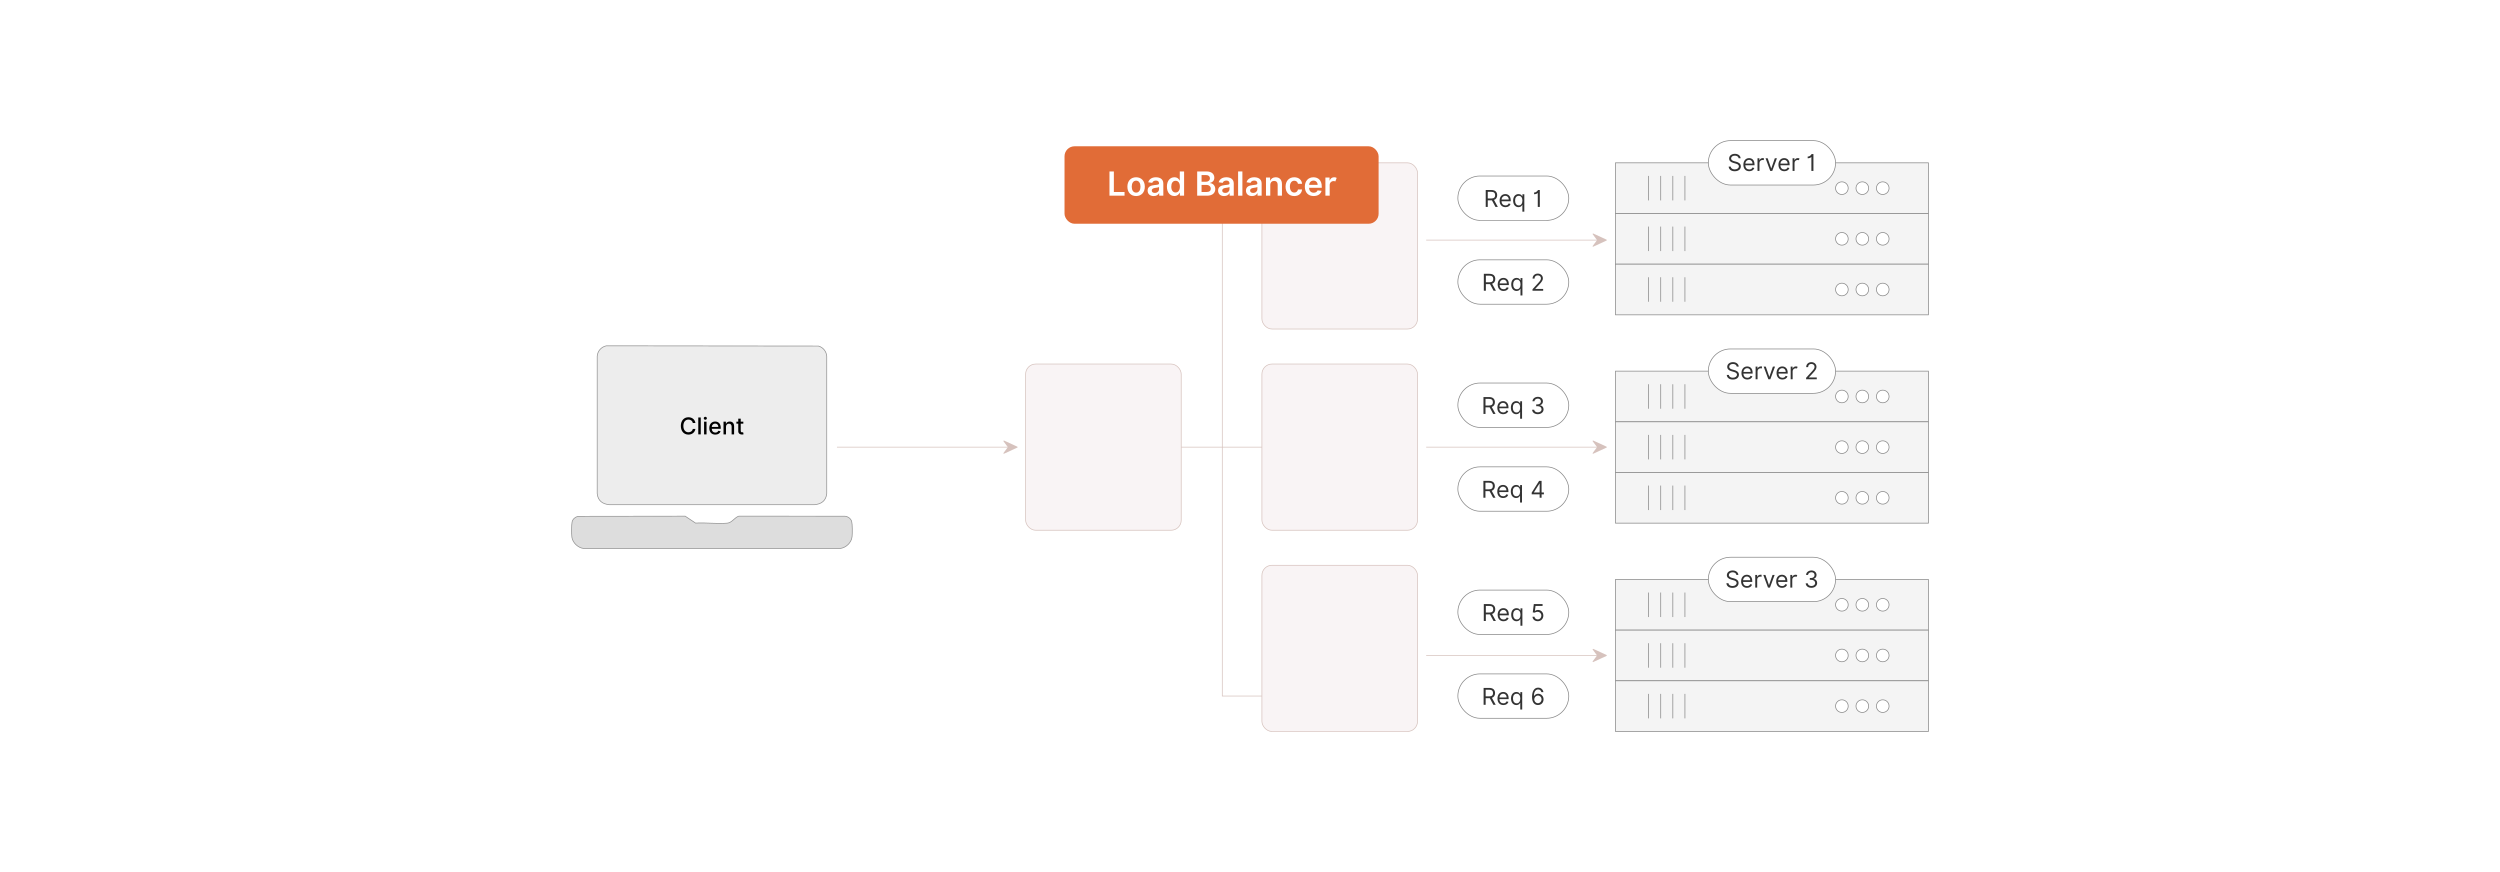 <?xml version="1.0" encoding="UTF-8"?>
<svg id="Layer_1" data-name="Layer 1" xmlns="http://www.w3.org/2000/svg" viewBox="0 0 860 300">
  <rect y="0" width="860" height="300" fill="#fff"/>
  <g>
    <polyline points="438.098 239.44 420.469 239.44 420.469 68.564 438.098 68.564" fill="none" stroke="#d6c2bd" stroke-miterlimit="10" stroke-width=".25"/>
    <g>
      <rect x="352.815" y="125.233" width="53.523" height="57.169" rx="3.465" ry="3.465" fill="#f9f4f5" stroke="#d6c2bd" stroke-miterlimit="10" stroke-width=".25"/>
      <rect x="434.099" y="125.233" width="53.523" height="57.169" rx="3.465" ry="3.465" fill="#f9f4f5" stroke="#d6c2bd" stroke-miterlimit="10" stroke-width=".25"/>
      <rect x="434.099" y="56.012" width="53.523" height="57.169" rx="3.465" ry="3.465" fill="#f9f4f5" stroke="#d6c2bd" stroke-miterlimit="10" stroke-width=".25"/>
      <rect x="434.099" y="194.455" width="53.523" height="57.169" rx="3.465" ry="3.465" fill="#f9f4f5" stroke="#d6c2bd" stroke-miterlimit="10" stroke-width=".25"/>
    </g>
    <g>
      <g>
        <rect x="555.733" y="56.012" width="107.63" height="17.43" fill="#f4f4f4" stroke="#878787" stroke-miterlimit="10" stroke-width=".25"/>
        <rect x="555.733" y="73.442" width="107.63" height="17.43" fill="#f4f4f4" stroke="#878787" stroke-miterlimit="10" stroke-width=".25"/>
        <rect x="555.733" y="90.872" width="107.63" height="17.43" fill="#f4f4f4" stroke="#878787" stroke-miterlimit="10" stroke-width=".25"/>
        <g>
          <line x1="567.126" y1="60.511" x2="567.126" y2="68.943" fill="#fff" stroke="#878787" stroke-miterlimit="10" stroke-width=".25"/>
          <line x1="571.289" y1="60.511" x2="571.289" y2="68.943" fill="#fff" stroke="#878787" stroke-miterlimit="10" stroke-width=".25"/>
          <line x1="575.451" y1="60.511" x2="575.451" y2="68.943" fill="#fff" stroke="#878787" stroke-miterlimit="10" stroke-width=".25"/>
          <line x1="579.614" y1="60.511" x2="579.614" y2="68.943" fill="#fff" stroke="#878787" stroke-miterlimit="10" stroke-width=".25"/>
        </g>
        <g>
          <circle cx="633.609" cy="64.727" r="2.174" fill="#fff" stroke="#878787" stroke-miterlimit="10" stroke-width=".25"/>
          <circle cx="640.637" cy="64.727" r="2.174" fill="#fff" stroke="#878787" stroke-miterlimit="10" stroke-width=".25"/>
          <circle cx="647.664" cy="64.727" r="2.174" fill="#fff" stroke="#878787" stroke-miterlimit="10" stroke-width=".25"/>
        </g>
        <g>
          <line x1="567.126" y1="77.941" x2="567.126" y2="86.373" fill="#fff" stroke="#878787" stroke-miterlimit="10" stroke-width=".25"/>
          <line x1="571.289" y1="77.941" x2="571.289" y2="86.373" fill="#fff" stroke="#878787" stroke-miterlimit="10" stroke-width=".25"/>
          <line x1="575.451" y1="77.941" x2="575.451" y2="86.373" fill="#fff" stroke="#878787" stroke-miterlimit="10" stroke-width=".25"/>
          <line x1="579.614" y1="77.941" x2="579.614" y2="86.373" fill="#fff" stroke="#878787" stroke-miterlimit="10" stroke-width=".25"/>
        </g>
        <g>
          <circle cx="633.609" cy="82.157" r="2.174" fill="#fff" stroke="#878787" stroke-miterlimit="10" stroke-width=".25"/>
          <circle cx="640.637" cy="82.157" r="2.174" fill="#fff" stroke="#878787" stroke-miterlimit="10" stroke-width=".25"/>
          <circle cx="647.664" cy="82.157" r="2.174" fill="#fff" stroke="#878787" stroke-miterlimit="10" stroke-width=".25"/>
        </g>
        <g>
          <line x1="567.126" y1="95.372" x2="567.126" y2="103.804" fill="#fff" stroke="#878787" stroke-miterlimit="10" stroke-width=".25"/>
          <line x1="571.289" y1="95.372" x2="571.289" y2="103.804" fill="#fff" stroke="#878787" stroke-miterlimit="10" stroke-width=".25"/>
          <line x1="575.451" y1="95.372" x2="575.451" y2="103.804" fill="#fff" stroke="#878787" stroke-miterlimit="10" stroke-width=".25"/>
          <line x1="579.614" y1="95.372" x2="579.614" y2="103.804" fill="#fff" stroke="#878787" stroke-miterlimit="10" stroke-width=".25"/>
        </g>
        <g>
          <circle cx="633.609" cy="99.588" r="2.174" fill="#fff" stroke="#878787" stroke-miterlimit="10" stroke-width=".25"/>
          <circle cx="640.637" cy="99.588" r="2.174" fill="#fff" stroke="#878787" stroke-miterlimit="10" stroke-width=".25"/>
          <circle cx="647.664" cy="99.588" r="2.174" fill="#fff" stroke="#878787" stroke-miterlimit="10" stroke-width=".25"/>
        </g>
      </g>
      <g>
        <rect x="555.733" y="199.333" width="107.63" height="17.43" fill="#f4f4f4" stroke="#878787" stroke-miterlimit="10" stroke-width=".25"/>
        <rect x="555.733" y="216.763" width="107.63" height="17.43" fill="#f4f4f4" stroke="#878787" stroke-miterlimit="10" stroke-width=".25"/>
        <rect x="555.733" y="234.193" width="107.63" height="17.43" fill="#f4f4f4" stroke="#878787" stroke-miterlimit="10" stroke-width=".25"/>
        <g>
          <line x1="567.126" y1="203.832" x2="567.126" y2="212.264" fill="#fff" stroke="#878787" stroke-miterlimit="10" stroke-width=".25"/>
          <line x1="571.289" y1="203.832" x2="571.289" y2="212.264" fill="#fff" stroke="#878787" stroke-miterlimit="10" stroke-width=".25"/>
          <line x1="575.451" y1="203.832" x2="575.451" y2="212.264" fill="#fff" stroke="#878787" stroke-miterlimit="10" stroke-width=".25"/>
          <line x1="579.614" y1="203.832" x2="579.614" y2="212.264" fill="#fff" stroke="#878787" stroke-miterlimit="10" stroke-width=".25"/>
        </g>
        <g>
          <circle cx="633.609" cy="208.048" r="2.174" fill="#fff" stroke="#878787" stroke-miterlimit="10" stroke-width=".25"/>
          <circle cx="640.637" cy="208.048" r="2.174" fill="#fff" stroke="#878787" stroke-miterlimit="10" stroke-width=".25"/>
          <circle cx="647.664" cy="208.048" r="2.174" fill="#fff" stroke="#878787" stroke-miterlimit="10" stroke-width=".25"/>
        </g>
        <g>
          <line x1="567.126" y1="221.262" x2="567.126" y2="229.694" fill="#fff" stroke="#878787" stroke-miterlimit="10" stroke-width=".25"/>
          <line x1="571.289" y1="221.262" x2="571.289" y2="229.694" fill="#fff" stroke="#878787" stroke-miterlimit="10" stroke-width=".25"/>
          <line x1="575.451" y1="221.262" x2="575.451" y2="229.694" fill="#fff" stroke="#878787" stroke-miterlimit="10" stroke-width=".25"/>
          <line x1="579.614" y1="221.262" x2="579.614" y2="229.694" fill="#fff" stroke="#878787" stroke-miterlimit="10" stroke-width=".25"/>
        </g>
        <g>
          <circle cx="633.609" cy="225.478" r="2.174" fill="#fff" stroke="#878787" stroke-miterlimit="10" stroke-width=".25"/>
          <circle cx="640.637" cy="225.478" r="2.174" fill="#fff" stroke="#878787" stroke-miterlimit="10" stroke-width=".25"/>
          <circle cx="647.664" cy="225.478" r="2.174" fill="#fff" stroke="#878787" stroke-miterlimit="10" stroke-width=".25"/>
        </g>
        <g>
          <line x1="567.126" y1="238.692" x2="567.126" y2="247.125" fill="#fff" stroke="#878787" stroke-miterlimit="10" stroke-width=".25"/>
          <line x1="571.289" y1="238.692" x2="571.289" y2="247.125" fill="#fff" stroke="#878787" stroke-miterlimit="10" stroke-width=".25"/>
          <line x1="575.451" y1="238.692" x2="575.451" y2="247.125" fill="#fff" stroke="#878787" stroke-miterlimit="10" stroke-width=".25"/>
          <line x1="579.614" y1="238.692" x2="579.614" y2="247.125" fill="#fff" stroke="#878787" stroke-miterlimit="10" stroke-width=".25"/>
        </g>
        <g>
          <circle cx="633.609" cy="242.909" r="2.174" fill="#fff" stroke="#878787" stroke-miterlimit="10" stroke-width=".25"/>
          <circle cx="640.637" cy="242.909" r="2.174" fill="#fff" stroke="#878787" stroke-miterlimit="10" stroke-width=".25"/>
          <circle cx="647.664" cy="242.909" r="2.174" fill="#fff" stroke="#878787" stroke-miterlimit="10" stroke-width=".25"/>
        </g>
      </g>
      <g>
        <rect x="555.733" y="127.672" width="107.63" height="17.43" fill="#f4f4f4" stroke="#878787" stroke-miterlimit="10" stroke-width=".25"/>
        <rect x="555.733" y="145.102" width="107.63" height="17.43" fill="#f4f4f4" stroke="#878787" stroke-miterlimit="10" stroke-width=".25"/>
        <rect x="555.733" y="162.533" width="107.63" height="17.43" fill="#f4f4f4" stroke="#878787" stroke-miterlimit="10" stroke-width=".25"/>
        <g>
          <line x1="567.126" y1="132.171" x2="567.126" y2="140.603" fill="#fff" stroke="#878787" stroke-miterlimit="10" stroke-width=".25"/>
          <line x1="571.289" y1="132.171" x2="571.289" y2="140.603" fill="#fff" stroke="#878787" stroke-miterlimit="10" stroke-width=".25"/>
          <line x1="575.451" y1="132.171" x2="575.451" y2="140.603" fill="#fff" stroke="#878787" stroke-miterlimit="10" stroke-width=".25"/>
          <line x1="579.614" y1="132.171" x2="579.614" y2="140.603" fill="#fff" stroke="#878787" stroke-miterlimit="10" stroke-width=".25"/>
        </g>
        <g>
          <circle cx="633.609" cy="136.387" r="2.174" fill="#fff" stroke="#878787" stroke-miterlimit="10" stroke-width=".25"/>
          <circle cx="640.637" cy="136.387" r="2.174" fill="#fff" stroke="#878787" stroke-miterlimit="10" stroke-width=".25"/>
          <circle cx="647.664" cy="136.387" r="2.174" fill="#fff" stroke="#878787" stroke-miterlimit="10" stroke-width=".25"/>
        </g>
        <g>
          <line x1="567.126" y1="149.602" x2="567.126" y2="158.034" fill="#fff" stroke="#878787" stroke-miterlimit="10" stroke-width=".25"/>
          <line x1="571.289" y1="149.602" x2="571.289" y2="158.034" fill="#fff" stroke="#878787" stroke-miterlimit="10" stroke-width=".25"/>
          <line x1="575.451" y1="149.602" x2="575.451" y2="158.034" fill="#fff" stroke="#878787" stroke-miterlimit="10" stroke-width=".25"/>
          <line x1="579.614" y1="149.602" x2="579.614" y2="158.034" fill="#fff" stroke="#878787" stroke-miterlimit="10" stroke-width=".25"/>
        </g>
        <g>
          <circle cx="633.609" cy="153.818" r="2.174" fill="#fff" stroke="#878787" stroke-miterlimit="10" stroke-width=".25"/>
          <circle cx="640.637" cy="153.818" r="2.174" fill="#fff" stroke="#878787" stroke-miterlimit="10" stroke-width=".25"/>
          <circle cx="647.664" cy="153.818" r="2.174" fill="#fff" stroke="#878787" stroke-miterlimit="10" stroke-width=".25"/>
        </g>
        <g>
          <line x1="567.126" y1="167.032" x2="567.126" y2="175.464" fill="#fff" stroke="#878787" stroke-miterlimit="10" stroke-width=".25"/>
          <line x1="571.289" y1="167.032" x2="571.289" y2="175.464" fill="#fff" stroke="#878787" stroke-miterlimit="10" stroke-width=".25"/>
          <line x1="575.451" y1="167.032" x2="575.451" y2="175.464" fill="#fff" stroke="#878787" stroke-miterlimit="10" stroke-width=".25"/>
          <line x1="579.614" y1="167.032" x2="579.614" y2="175.464" fill="#fff" stroke="#878787" stroke-miterlimit="10" stroke-width=".25"/>
        </g>
        <g>
          <circle cx="633.609" cy="171.248" r="2.174" fill="#fff" stroke="#878787" stroke-miterlimit="10" stroke-width=".25"/>
          <circle cx="640.637" cy="171.248" r="2.174" fill="#fff" stroke="#878787" stroke-miterlimit="10" stroke-width=".25"/>
          <circle cx="647.664" cy="171.248" r="2.174" fill="#fff" stroke="#878787" stroke-miterlimit="10" stroke-width=".25"/>
        </g>
      </g>
    </g>
    <g>
      <path d="M208.567,118.959l73.007.089c1.594.46,2.715,1.847,2.822,3.523l0,47.186c-.227,2.508-1.863,3.675-4.266,3.864h-70.427c-2.401-.188-4.039-1.354-4.266-3.864l0-47.186c.119-1.809,1.377-3.212,3.13-3.611Z" fill="#ededed" stroke="#919191" stroke-miterlimit="10" stroke-width=".25"/>
      <path d="M198.846,177.623l36.857-.056,3.571,2.377c3.505-.228,7.459.342,10.907.021,1.636-.152,2.487-1.919,3.947-2.398l36.506.01c1.052.089,2.05.79,2.345,1.818.262.909.249,4.199.134,5.218-.233,2.067-2.03,3.776-4.066,4.063h-88.265c-1.908-.214-3.788-1.971-4.048-3.883-.136-.998-.147-4.317.068-5.249.227-.984,1.081-1.705,2.043-1.922Z" fill="#ddd" stroke="#919191" stroke-miterlimit="10" stroke-width=".25"/>
    </g>
    <g>
      <line x1="287.92" y1="153.818" x2="348.808" y2="153.818" fill="#f9f4f5" stroke="#d6c2bd" stroke-miterlimit="10" stroke-width=".25"/>
      <path d="M345.36,156.089h-.029c-.081-.018-.139-.064-.162-.143v-.067l1.528-2.06-1.528-2.067v-.057c.028-.116.131-.176.245-.136l4.538,2.092c.126.059.147.231.029.309l-4.622,2.128Z" fill="#d6c2bd"/>
    </g>
    <g>
      <line x1="490.608" y1="82.596" x2="551.495" y2="82.596" fill="#f9f4f5" stroke="#d6c2bd" stroke-miterlimit="10" stroke-width=".25"/>
      <path d="M548.048,84.868h-.029c-.081-.018-.139-.064-.162-.143v-.067l1.528-2.06-1.528-2.067v-.057c.028-.116.131-.176.245-.136l4.538,2.092c.126.059.147.231.029.309l-4.622,2.128Z" fill="#d6c2bd"/>
    </g>
    <g>
      <line x1="490.608" y1="225.478" x2="551.495" y2="225.478" fill="#f9f4f5" stroke="#d6c2bd" stroke-miterlimit="10" stroke-width=".25"/>
      <path d="M548.048,227.749h-.029c-.081-.018-.139-.064-.162-.143v-.067l1.528-2.06-1.528-2.067v-.057c.028-.116.131-.176.245-.136l4.538,2.092c.126.059.147.231.029.309l-4.622,2.128Z" fill="#d6c2bd"/>
    </g>
    <g>
      <line x1="490.608" y1="153.818" x2="551.495" y2="153.818" fill="#f9f4f5" stroke="#d6c2bd" stroke-miterlimit="10" stroke-width=".25"/>
      <path d="M548.048,156.089h-.029c-.081-.018-.139-.064-.162-.143v-.067l1.528-2.06-1.528-2.067v-.057c.028-.116.131-.176.245-.136l4.538,2.092c.126.059.147.231.029.309l-4.622,2.128Z" fill="#d6c2bd"/>
    </g>
    <line x1="406.338" y1="153.818" x2="434.099" y2="153.818" fill="#f9f4f5" stroke="#d6c2bd" stroke-miterlimit="10" stroke-width=".25"/>
    <g>
      <rect x="501.503" y="60.545" width="38.147" height="15.271" rx="7.635" ry="7.635" fill="#fff" stroke="#878787" stroke-miterlimit="10" stroke-width=".25"/>
      <g>
        <path d="M511.087,65.366h1.964c1.362,0,1.976.755,1.976,1.782,0,.772-.347,1.377-1.087,1.629l1.313,2.401h-.817l-1.226-2.273c-.049.003-.097.003-.148.003h-1.272v2.271h-.703v-5.812ZM513.039,68.272c.931,0,1.294-.426,1.294-1.124s-.363-1.158-1.305-1.158h-1.238v2.282h1.249Z" fill="#333"/>
        <path d="M515.86,69.033c0-1.34.783-2.271,1.964-2.271.908,0,1.873.556,1.873,2.18v.284h-3.165c.031.934.573,1.442,1.359,1.442.525,0,.92-.227,1.09-.681l.647.182c-.204.658-.852,1.101-1.737,1.101-1.26,0-2.031-.897-2.031-2.236ZM519.016,68.647c0-.738-.465-1.283-1.191-1.283-.767,0-1.246.605-1.292,1.283h2.483Z" fill="#333"/>
        <path d="M523.698,72.813v-2.305h-.058c-.147.238-.431.761-1.272.761-1.09,0-1.851-.874-1.851-2.259,0-1.373.761-2.248,1.862-2.248.852,0,1.112.522,1.26.749h.08v-.692h.646v5.994h-.669ZM522.46,67.364c-.852,0-1.272.715-1.272,1.635,0,.931.432,1.669,1.272,1.669.807,0,1.249-.681,1.249-1.669,0-.977-.432-1.635-1.249-1.635Z" fill="#333"/>
        <path d="M529.699,71.178h-.704v-4.791h-.046c-.082.159-.559.432-1.226.432v-.59c.896,0,1.313-.803,1.351-.863h.625v5.812Z" fill="#333"/>
      </g>
    </g>
    <g>
      <rect x="587.661" y="48.376" width="43.775" height="15.271" rx="7.635" ry="7.635" fill="#fff" stroke="#878787" stroke-miterlimit="10" stroke-width=".25"/>
      <g>
        <path d="M596.784,53.542c-.772,0-1.283.409-1.283.965,0,.625.692.852,1.124.965l.591.159c.602.159,1.635.511,1.635,1.601,0,.942-.761,1.68-2.101,1.68-1.249,0-2.021-.647-2.089-1.601h.727c.057.659.67.965,1.362.965.806,0,1.419-.42,1.419-1.056,0-.579-.545-.794-1.158-.965l-.715-.205c-.908-.261-1.476-.727-1.476-1.51,0-.977.874-1.623,1.986-1.623,1.124,0,1.933.656,1.964,1.533h-.681c-.068-.573-.602-.908-1.306-.908Z" fill="#333"/>
        <path d="M599.719,56.664c0-1.34.783-2.271,1.964-2.271.908,0,1.873.556,1.873,2.18v.284h-3.165c.031.934.573,1.442,1.359,1.442.525,0,.92-.227,1.09-.681l.647.182c-.204.658-.852,1.101-1.737,1.101-1.26,0-2.031-.897-2.031-2.236ZM602.874,56.278c0-.738-.465-1.283-1.191-1.283-.767,0-1.246.605-1.292,1.283h2.483Z" fill="#333"/>
        <path d="M604.582,54.45h.646v.658h.046c.159-.431.613-.727,1.135-.727.1,0,.275.006.352.012v.681c-.046-.011-.231-.045-.409-.045-.636,0-1.101.431-1.101,1.022v2.759h-.67v-4.359Z" fill="#333"/>
        <path d="M609.648,58.81h-.681l-1.612-4.359h.727l1.203,3.474h.046l1.203-3.474h.727l-1.612,4.359Z" fill="#333"/>
        <path d="M611.787,56.664c0-1.34.783-2.271,1.964-2.271.908,0,1.873.556,1.873,2.18v.284h-3.165c.031.934.573,1.442,1.359,1.442.525,0,.92-.227,1.09-.681l.647.182c-.204.658-.852,1.101-1.737,1.101-1.26,0-2.031-.897-2.031-2.236ZM614.942,56.278c0-.738-.465-1.283-1.191-1.283-.767,0-1.246.605-1.292,1.283h2.483Z" fill="#333"/>
        <path d="M616.649,54.45h.646v.658h.046c.156-.431.607-.727,1.135-.727.241,0,.42.062.557.159l-.227.567c-.094-.048-.219-.079-.387-.079-.636,0-1.101.434-1.101,1.022v2.759h-.67v-4.359Z" fill="#333"/>
        <path d="M623.818,58.81h-.704v-4.791h-.046c-.082.159-.559.432-1.226.432v-.59c.896,0,1.313-.803,1.351-.863h.625v5.812Z" fill="#333"/>
      </g>
    </g>
    <g>
      <rect x="587.661" y="120.037" width="43.775" height="15.271" rx="7.635" ry="7.635" fill="#fff" stroke="#878787" stroke-miterlimit="10" stroke-width=".25"/>
      <g>
        <path d="M596.131,125.203c-.772,0-1.283.409-1.283.965,0,.625.692.852,1.124.965l.591.159c.602.159,1.635.511,1.635,1.601,0,.942-.761,1.68-2.101,1.68-1.249,0-2.021-.647-2.089-1.601h.727c.057.659.67.965,1.362.965.806,0,1.419-.42,1.419-1.056,0-.579-.545-.794-1.158-.965l-.715-.205c-.908-.261-1.476-.727-1.476-1.51,0-.977.874-1.623,1.986-1.623,1.124,0,1.933.656,1.964,1.533h-.681c-.068-.573-.602-.908-1.306-.908Z" fill="#333"/>
        <path d="M599.064,128.325c0-1.34.784-2.271,1.965-2.271.908,0,1.873.556,1.873,2.18v.284h-3.165c.031.934.573,1.442,1.359,1.442.525,0,.92-.227,1.09-.681l.647.182c-.204.658-.852,1.101-1.737,1.101-1.26,0-2.032-.897-2.032-2.236ZM602.221,127.939c0-.738-.465-1.283-1.191-1.283-.767,0-1.246.605-1.292,1.283h2.483Z" fill="#333"/>
        <path d="M603.929,126.111h.646v.658h.046c.159-.431.613-.727,1.135-.727.1,0,.275.006.352.012v.681c-.046-.011-.231-.045-.409-.045-.636,0-1.101.431-1.101,1.022v2.759h-.67v-4.359Z" fill="#333"/>
        <path d="M608.994,130.47h-.681l-1.612-4.359h.727l1.203,3.474h.046l1.203-3.474h.727l-1.612,4.359Z" fill="#333"/>
        <path d="M611.133,128.325c0-1.34.784-2.271,1.965-2.271.908,0,1.873.556,1.873,2.18v.284h-3.165c.031.934.573,1.442,1.359,1.442.525,0,.92-.227,1.09-.681l.647.182c-.204.658-.852,1.101-1.737,1.101-1.26,0-2.032-.897-2.032-2.236ZM614.289,127.939c0-.738-.465-1.283-1.191-1.283-.767,0-1.246.605-1.292,1.283h2.483Z" fill="#333"/>
        <path d="M615.996,126.111h.646v.658h.046c.156-.431.607-.727,1.135-.727.241,0,.421.062.557.159l-.228.567c-.093-.048-.218-.079-.386-.079-.636,0-1.101.434-1.101,1.022v2.759h-.67v-4.359Z" fill="#333"/>
        <path d="M621.303,129.959l1.919-2.101c.673-.735.987-1.132.987-1.669,0-.613-.482-.999-1.112-.999-.673,0-1.102.44-1.102,1.101h-.67c0-1.022.775-1.714,1.794-1.714,1.022,0,1.748.715,1.748,1.612,0,.644-.295,1.144-1.294,2.213l-1.306,1.397v.045h2.702v.625h-3.667v-.511Z" fill="#333"/>
      </g>
    </g>
    <g>
      <rect x="587.661" y="191.697" width="43.775" height="15.271" rx="7.635" ry="7.635" fill="#fff" stroke="#878787" stroke-miterlimit="10" stroke-width=".25"/>
      <g>
        <path d="M596.006,196.863c-.772,0-1.283.409-1.283.965,0,.625.692.852,1.124.965l.591.159c.602.159,1.635.511,1.635,1.601,0,.942-.761,1.68-2.101,1.68-1.249,0-2.021-.647-2.089-1.601h.727c.057.659.67.965,1.362.965.806,0,1.419-.42,1.419-1.056,0-.579-.545-.794-1.158-.965l-.715-.205c-.908-.261-1.476-.727-1.476-1.51,0-.977.874-1.623,1.986-1.623,1.124,0,1.933.656,1.964,1.533h-.681c-.068-.573-.602-.908-1.306-.908Z" fill="#333"/>
        <path d="M598.939,199.985c0-1.34.784-2.271,1.965-2.271.908,0,1.873.556,1.873,2.18v.284h-3.165c.031.934.573,1.442,1.359,1.442.525,0,.92-.227,1.09-.681l.647.182c-.204.658-.852,1.101-1.737,1.101-1.26,0-2.032-.897-2.032-2.236ZM602.096,199.599c0-.738-.465-1.283-1.191-1.283-.767,0-1.246.605-1.292,1.283h2.483Z" fill="#333"/>
        <path d="M603.804,197.771h.646v.658h.046c.159-.431.613-.727,1.135-.727.1,0,.275.006.352.012v.681c-.046-.011-.231-.045-.409-.045-.636,0-1.101.431-1.101,1.022v2.759h-.67v-4.359Z" fill="#333"/>
        <path d="M608.869,202.13h-.681l-1.612-4.359h.727l1.203,3.474h.046l1.203-3.474h.727l-1.612,4.359Z" fill="#333"/>
        <path d="M611.008,199.985c0-1.34.784-2.271,1.965-2.271.908,0,1.873.556,1.873,2.18v.284h-3.165c.031.934.573,1.442,1.359,1.442.525,0,.92-.227,1.09-.681l.647.182c-.204.658-.852,1.101-1.737,1.101-1.26,0-2.032-.897-2.032-2.236ZM614.164,199.599c0-.738-.465-1.283-1.191-1.283-.767,0-1.246.605-1.292,1.283h2.483Z" fill="#333"/>
        <path d="M615.871,197.771h.646v.658h.046c.156-.431.607-.727,1.135-.727.241,0,.421.062.557.159l-.228.567c-.093-.048-.218-.079-.386-.079-.636,0-1.101.434-1.101,1.022v2.759h-.67v-4.359Z" fill="#333"/>
        <path d="M621.166,200.677h.716c.042.562.576.908,1.249.908.746,0,1.282-.417,1.282-1.033,0-.641-.491-1.09-1.373-1.09h-.466v-.624h.466c.69,0,1.169-.398,1.169-1.011,0-.587-.414-.976-1.056-.976-.605,0-1.155.34-1.181.919h-.682c.034-.914.869-1.533,1.873-1.533,1.076,0,1.727.732,1.727,1.555,0,.656-.366,1.138-.954,1.317v.045c.732.122,1.169.659,1.169,1.397,0,.951-.837,1.658-1.964,1.658s-1.933-.619-1.976-1.533Z" fill="#333"/>
      </g>
    </g>
    <g>
      <rect x="501.503" y="89.377" width="38.147" height="15.271" rx="7.635" ry="7.635" fill="#fff" stroke="#878787" stroke-miterlimit="10" stroke-width=".25"/>
      <g>
        <path d="M510.434,94.198h1.964c1.362,0,1.976.755,1.976,1.782,0,.772-.347,1.377-1.087,1.629l1.313,2.401h-.817l-1.226-2.273c-.049.003-.097.003-.147.003h-1.272v2.271h-.704v-5.812ZM512.386,97.104c.932,0,1.295-.426,1.295-1.124s-.363-1.158-1.306-1.158h-1.237v2.282h1.248Z" fill="#333"/>
        <path d="M515.206,97.865c0-1.34.784-2.271,1.965-2.271.908,0,1.873.556,1.873,2.18v.284h-3.165c.031.934.573,1.442,1.359,1.442.525,0,.92-.227,1.09-.681l.647.182c-.204.658-.852,1.101-1.737,1.101-1.26,0-2.032-.897-2.032-2.236ZM518.362,97.478c0-.738-.465-1.283-1.191-1.283-.767,0-1.246.605-1.292,1.283h2.483Z" fill="#333"/>
        <path d="M523.044,101.645v-2.305h-.057c-.147.238-.431.761-1.272.761-1.09,0-1.85-.874-1.85-2.259,0-1.373.76-2.248,1.861-2.248.852,0,1.112.522,1.26.749h.08v-.692h.646v5.994h-.67ZM521.807,96.196c-.851,0-1.272.715-1.272,1.635,0,.931.432,1.669,1.272,1.669.807,0,1.249-.681,1.249-1.669,0-.977-.432-1.635-1.249-1.635Z" fill="#333"/>
        <path d="M527.184,99.499l1.919-2.101c.673-.735.987-1.132.987-1.669,0-.613-.482-.999-1.112-.999-.673,0-1.102.44-1.102,1.101h-.67c0-1.022.775-1.714,1.794-1.714,1.022,0,1.748.715,1.748,1.612,0,.644-.295,1.144-1.294,2.213l-1.306,1.397v.045h2.702v.625h-3.667v-.511Z" fill="#333"/>
      </g>
    </g>
    <g>
      <rect x="501.503" y="131.766" width="38.147" height="15.271" rx="7.635" ry="7.635" fill="#fff" stroke="#878787" stroke-miterlimit="10" stroke-width=".25"/>
      <g>
        <path d="M510.309,136.587h1.964c1.362,0,1.976.755,1.976,1.782,0,.772-.347,1.377-1.087,1.629l1.313,2.401h-.817l-1.226-2.273c-.049.003-.097.003-.147.003h-1.272v2.271h-.704v-5.812ZM512.261,139.493c.932,0,1.295-.426,1.295-1.124s-.363-1.158-1.306-1.158h-1.237v2.282h1.248Z" fill="#333"/>
        <path d="M515.081,140.254c0-1.34.784-2.271,1.965-2.271.908,0,1.873.556,1.873,2.18v.284h-3.165c.031.934.573,1.442,1.359,1.442.525,0,.92-.227,1.09-.681l.647.182c-.204.658-.852,1.101-1.737,1.101-1.26,0-2.032-.897-2.032-2.236ZM518.237,139.868c0-.738-.465-1.283-1.191-1.283-.767,0-1.246.605-1.292,1.283h2.483Z" fill="#333"/>
        <path d="M522.919,144.034v-2.305h-.057c-.147.238-.431.761-1.272.761-1.09,0-1.85-.874-1.85-2.259,0-1.373.76-2.248,1.861-2.248.852,0,1.112.522,1.26.749h.08v-.692h.646v5.994h-.67ZM521.682,138.585c-.851,0-1.272.715-1.272,1.635,0,.931.432,1.669,1.272,1.669.807,0,1.249-.681,1.249-1.669,0-.977-.432-1.635-1.249-1.635Z" fill="#333"/>
        <path d="M527.048,140.946h.715c.042.562.576.908,1.249.908.746,0,1.282-.417,1.282-1.033,0-.641-.491-1.09-1.373-1.09h-.466v-.624h.466c.69,0,1.169-.398,1.169-1.011,0-.587-.414-.976-1.056-.976-.605,0-1.155.34-1.181.919h-.682c.034-.914.869-1.533,1.874-1.533,1.075,0,1.725.732,1.725,1.555,0,.656-.365,1.138-.953,1.317v.045c.732.122,1.169.659,1.169,1.397,0,.951-.837,1.658-1.964,1.658s-1.933-.619-1.975-1.533Z" fill="#333"/>
      </g>
    </g>
    <g>
      <rect x="501.503" y="160.598" width="38.147" height="15.271" rx="7.635" ry="7.635" fill="#fff" stroke="#878787" stroke-miterlimit="10" stroke-width=".25"/>
      <g>
        <path d="M510.286,165.419h1.964c1.362,0,1.976.755,1.976,1.782,0,.772-.347,1.377-1.087,1.63l1.313,2.4h-.817l-1.226-2.273c-.049.003-.097.003-.148.003h-1.272v2.271h-.703v-5.812ZM512.238,168.325c.931,0,1.294-.426,1.294-1.124s-.363-1.157-1.305-1.157h-1.238v2.281h1.249Z" fill="#333"/>
        <path d="M515.06,169.086c0-1.34.783-2.271,1.964-2.271.908,0,1.873.557,1.873,2.18v.284h-3.165c.031.934.573,1.441,1.359,1.441.525,0,.92-.227,1.09-.681l.647.182c-.204.658-.852,1.101-1.737,1.101-1.26,0-2.031-.896-2.031-2.236ZM518.215,168.7c0-.738-.465-1.283-1.191-1.283-.767,0-1.246.605-1.292,1.283h2.483Z" fill="#333"/>
        <path d="M522.898,172.866v-2.305h-.058c-.147.238-.431.761-1.272.761-1.09,0-1.851-.874-1.851-2.259,0-1.374.761-2.248,1.862-2.248.852,0,1.112.522,1.26.749h.08v-.692h.646v5.994h-.669ZM521.659,167.417c-.852,0-1.272.716-1.272,1.635,0,.931.432,1.669,1.272,1.669.807,0,1.249-.681,1.249-1.669,0-.977-.432-1.635-1.249-1.635Z" fill="#333"/>
        <path d="M526.9,169.461l2.554-4.042h.852v3.996h.795v.625h-.795v1.191h-.67v-1.191h-2.735v-.579ZM529.636,166.316h-.045l-1.93,3.054v.045h1.975v-3.099Z" fill="#333"/>
      </g>
    </g>
    <g>
      <rect x="501.503" y="202.988" width="38.147" height="15.271" rx="7.635" ry="7.635" fill="#fff" stroke="#878787" stroke-miterlimit="10" stroke-width=".25"/>
      <g>
        <path d="M510.422,207.809h1.964c1.362,0,1.976.755,1.976,1.782,0,.772-.347,1.377-1.087,1.629l1.313,2.401h-.817l-1.226-2.273c-.049.003-.097.003-.147.003h-1.272v2.271h-.704v-5.812ZM512.374,210.715c.932,0,1.295-.426,1.295-1.124s-.363-1.158-1.306-1.158h-1.237v2.282h1.248Z" fill="#333"/>
        <path d="M515.194,211.476c0-1.34.784-2.271,1.965-2.271.908,0,1.873.556,1.873,2.18v.284h-3.165c.031.934.573,1.442,1.359,1.442.525,0,.92-.227,1.09-.681l.647.182c-.204.658-.852,1.101-1.737,1.101-1.26,0-2.032-.897-2.032-2.236ZM518.351,211.089c0-.738-.465-1.283-1.191-1.283-.767,0-1.246.605-1.292,1.283h2.483Z" fill="#333"/>
        <path d="M523.032,215.256v-2.305h-.057c-.147.238-.431.761-1.272.761-1.09,0-1.85-.874-1.85-2.259,0-1.373.76-2.248,1.861-2.248.852,0,1.112.522,1.26.749h.08v-.692h.646v5.994h-.67ZM521.795,209.807c-.851,0-1.272.715-1.272,1.635,0,.931.432,1.669,1.272,1.669.807,0,1.249-.681,1.249-1.669,0-.977-.432-1.635-1.249-1.635Z" fill="#333"/>
        <path d="M527.184,212.168h.681c.054.525.528.908,1.124.908.716,0,1.237-.548,1.237-1.294,0-.761-.542-1.323-1.282-1.329-.358-.003-.769.122-1.011.295l-.658-.08.352-2.861h3.019v.625h-2.429l-.205,1.714h.034c.238-.19.619-.33,1.011-.33,1.067,0,1.851.826,1.851,1.953,0,1.113-.811,1.93-1.919,1.93-.999,0-1.763-.647-1.805-1.533Z" fill="#333"/>
      </g>
    </g>
    <g>
      <rect x="501.503" y="231.82" width="38.147" height="15.271" rx="7.635" ry="7.635" fill="#fff" stroke="#878787" stroke-miterlimit="10" stroke-width=".25"/>
      <g>
        <path d="M510.359,236.641h1.964c1.362,0,1.976.755,1.976,1.782,0,.772-.347,1.377-1.087,1.629l1.313,2.401h-.817l-1.226-2.273c-.049.003-.097.003-.147.003h-1.272v2.271h-.704v-5.812ZM512.312,239.547c.932,0,1.295-.426,1.295-1.124s-.363-1.158-1.306-1.158h-1.237v2.282h1.248Z" fill="#333"/>
        <path d="M515.132,240.308c0-1.34.784-2.271,1.965-2.271.908,0,1.873.556,1.873,2.18v.284h-3.165c.031.934.573,1.442,1.359,1.442.525,0,.92-.227,1.09-.681l.647.182c-.204.658-.852,1.101-1.737,1.101-1.26,0-2.032-.897-2.032-2.236ZM518.288,239.921c0-.738-.465-1.283-1.191-1.283-.767,0-1.246.605-1.292,1.283h2.483Z" fill="#333"/>
        <path d="M522.97,244.088v-2.305h-.057c-.147.238-.431.761-1.272.761-1.09,0-1.85-.874-1.85-2.259,0-1.373.76-2.248,1.861-2.248.852,0,1.112.522,1.26.749h.08v-.692h.646v5.994h-.67ZM521.732,238.639c-.851,0-1.272.715-1.272,1.635,0,.931.432,1.669,1.272,1.669.807,0,1.249-.681,1.249-1.669,0-.977-.432-1.635-1.249-1.635Z" fill="#333"/>
        <path d="M527.019,239.774c0-2.066.804-3.224,2.111-3.224.977,0,1.663.63,1.806,1.544h-.692c-.131-.534-.5-.919-1.113-.919-.899,0-1.45.82-1.453,2.248h.046c.317-.479.831-.772,1.431-.772.996,0,1.827.806,1.827,1.93,0,1.081-.766,1.967-1.941,1.953-.953-.011-2.021-.61-2.021-2.759ZM530.3,240.58c0-.721-.525-1.306-1.237-1.306-.722,0-1.28.622-1.283,1.317s.53,1.317,1.26,1.317c.713,0,1.261-.59,1.261-1.328Z" fill="#333"/>
      </g>
    </g>
    <g>
      <path d="M238.336,145.501c-.144-.752-.766-1.169-1.507-1.169-1.002,0-1.751.775-1.751,2.186,0,1.422.752,2.186,1.748,2.186.735,0,1.359-.409,1.51-1.152l.886.003c-.19,1.149-1.124,1.95-2.401,1.95-1.51,0-2.614-1.127-2.614-2.986s1.11-2.986,2.614-2.986c1.229,0,2.203.727,2.401,1.97h-.886Z"/>
      <path d="M241.058,149.423h-.849v-5.812h.849v5.812Z"/>
      <path d="M242.093,143.886c0-.278.241-.508.537-.508.292,0,.537.23.537.508,0,.278-.244.505-.537.505-.295,0-.537-.227-.537-.505ZM242.201,145.064h.849v4.359h-.849v-4.359Z"/>
      <path d="M243.997,147.272c0-1.339.8-2.265,2.015-2.265.988,0,1.93.616,1.93,2.191v.301h-3.1c.023.84.511,1.311,1.238,1.311.482,0,.851-.21,1.004-.621l.803.144c-.193.71-.866,1.178-1.816,1.178-1.286,0-2.075-.885-2.075-2.239ZM247.11,146.863c-.003-.667-.435-1.155-1.093-1.155-.69,0-1.138.537-1.172,1.155h2.265Z"/>
      <path d="M249.74,149.423h-.849v-4.359h.815v.71h.054c.202-.462.63-.766,1.286-.766.891,0,1.484.565,1.484,1.643v2.773h-.849v-2.671c0-.633-.349-1.01-.925-1.01-.59,0-1.016.398-1.016,1.093v2.588Z"/>
      <path d="M255.705,145.745h-.894v2.398c0,.491.247.582.522.582.136,0,.242-.025.298-.037l.153.701c-.1.037-.281.088-.551.091-.67.014-1.274-.369-1.272-1.161v-2.574h-.639v-.681h.639v-1.044h.849v1.044h.894v.681Z"/>
    </g>
    <g>
      <rect x="366.196" y="50.321" width="108.045" height="26.652" rx="3.455" ry="3.455" fill="#e16c37"/>
      <g>
        <path d="M381.657,58.976h1.512v7.077h3.675v1.267h-5.186v-8.344Z" fill="#fff"/>
        <path d="M387.824,64.215c0-1.94,1.165-3.235,2.998-3.235s2.998,1.295,2.998,3.235c0,1.935-1.165,3.227-2.998,3.227s-2.998-1.292-2.998-3.227ZM392.326,64.211c0-1.145-.497-2.062-1.495-2.062-1.015,0-1.512.916-1.512,2.062s.497,2.049,1.512,2.049c.998,0,1.495-.905,1.495-2.049Z" fill="#fff"/>
        <path d="M394.781,65.564c0-1.41,1.161-1.772,2.376-1.903,1.104-.118,1.548-.138,1.548-.562v-.024c0-.615-.374-.966-1.059-.966-.721,0-1.137.367-1.283.794l-1.377-.195c.326-1.141,1.336-1.728,2.652-1.728,1.194,0,2.542.497,2.542,2.151v4.188h-1.418v-.86h-.049c-.269.526-.856.986-1.837.986-1.194,0-2.094-.652-2.094-1.882ZM398.709,65.075v-.738c-.192.155-.966.253-1.353.306-.66.094-1.153.33-1.153.896,0,.542.44.823,1.055.823.888,0,1.451-.591,1.451-1.287Z" fill="#fff"/>
        <path d="M401.416,64.199c0-2.086,1.137-3.219,2.583-3.219,1.104,0,1.565.664,1.789,1.116h.061v-3.121h1.479v8.344h-1.45v-.986h-.09c-.232.456-.717,1.096-1.792,1.096-1.475,0-2.579-1.169-2.579-3.231ZM405.877,64.191c0-1.214-.521-2.001-1.471-2.001-.982,0-1.487.835-1.487,2.001,0,1.173.513,2.029,1.487,2.029.941,0,1.471-.815,1.471-2.029Z" fill="#fff"/>
        <path d="M411.827,58.976h3.194c1.809,0,2.705.921,2.705,2.164,0,1.014-.644,1.585-1.458,1.776v.082c.888.045,1.785.787,1.785,2.049,0,1.3-.937,2.273-2.848,2.273h-3.377v-8.344ZM414.834,62.524c.786,0,1.381-.456,1.381-1.19,0-.644-.46-1.112-1.349-1.112h-1.528v2.302h1.495ZM414.964,66.057c1.096,0,1.552-.464,1.552-1.128,0-.746-.579-1.316-1.511-1.316h-1.667v2.444h1.625Z" fill="#fff"/>
        <path d="M419.017,65.564c0-1.41,1.161-1.772,2.375-1.903,1.105-.118,1.549-.138,1.549-.562v-.024c0-.615-.375-.966-1.06-.966-.721,0-1.137.367-1.283.794l-1.377-.195c.326-1.141,1.336-1.728,2.653-1.728,1.193,0,2.542.497,2.542,2.151v4.188h-1.418v-.86h-.049c-.269.526-.856.986-1.837.986-1.194,0-2.094-.652-2.094-1.882ZM422.944,65.075v-.738c-.191.155-.966.253-1.353.306-.66.094-1.153.33-1.153.896,0,.542.44.823,1.056.823.888,0,1.45-.591,1.45-1.287Z" fill="#fff"/>
        <path d="M427.383,67.32h-1.475v-8.344h1.475v8.344Z" fill="#fff"/>
        <path d="M428.608,65.564c0-1.41,1.161-1.772,2.375-1.903,1.103-.118,1.548-.138,1.548-.562v-.024c0-.615-.375-.966-1.06-.966-.721,0-1.137.367-1.283.794l-1.377-.195c.326-1.141,1.337-1.728,2.652-1.728,1.193,0,2.542.497,2.542,2.151v4.188h-1.417v-.86h-.05c-.269.526-.856.986-1.837.986-1.193,0-2.094-.652-2.094-1.882ZM432.535,65.075v-.738c-.191.155-.965.253-1.353.306-.66.094-1.152.33-1.152.896,0,.542.44.823,1.055.823.889,0,1.45-.591,1.45-1.287Z" fill="#fff"/>
        <path d="M436.975,67.32h-1.475v-6.258h1.409v1.063h.074c.285-.697.929-1.145,1.865-1.145,1.292,0,2.147.856,2.144,2.355v3.984h-1.476v-3.756c0-.835-.456-1.336-1.218-1.336-.778,0-1.324.521-1.324,1.426v3.667Z" fill="#fff"/>
        <path d="M442.233,64.215c0-1.911,1.156-3.235,2.99-3.235,1.527,0,2.587.892,2.688,2.249h-1.409c-.114-.603-.55-1.059-1.259-1.059-.909,0-1.516.757-1.516,2.021,0,1.279.595,2.049,1.516,2.049.647,0,1.132-.387,1.259-1.059h1.409c-.105,1.328-1.108,2.261-2.681,2.261-1.87,0-2.998-1.332-2.998-3.227Z" fill="#fff"/>
        <path d="M448.864,64.228c0-1.931,1.169-3.247,2.962-3.247,1.54,0,2.859.966,2.859,3.162v.452h-4.359c.013,1.071.644,1.699,1.598,1.699.636,0,1.124-.277,1.324-.807l1.377.155c-.261,1.088-1.264,1.801-2.722,1.801-1.887,0-3.039-1.25-3.039-3.214ZM453.272,63.6c-.009-.852-.579-1.471-1.427-1.471-.88,0-1.471.672-1.516,1.471h2.942Z" fill="#fff"/>
        <path d="M455.94,61.062h1.43v1.043h.065c.229-.725.823-1.133,1.544-1.133.338,0,.619.09.84.229l-.457,1.222c-.158-.073-.342-.13-.582-.13-.77,0-1.365.558-1.365,1.349v3.679h-1.475v-6.258Z" fill="#fff"/>
      </g>
    </g>
  </g>
</svg>